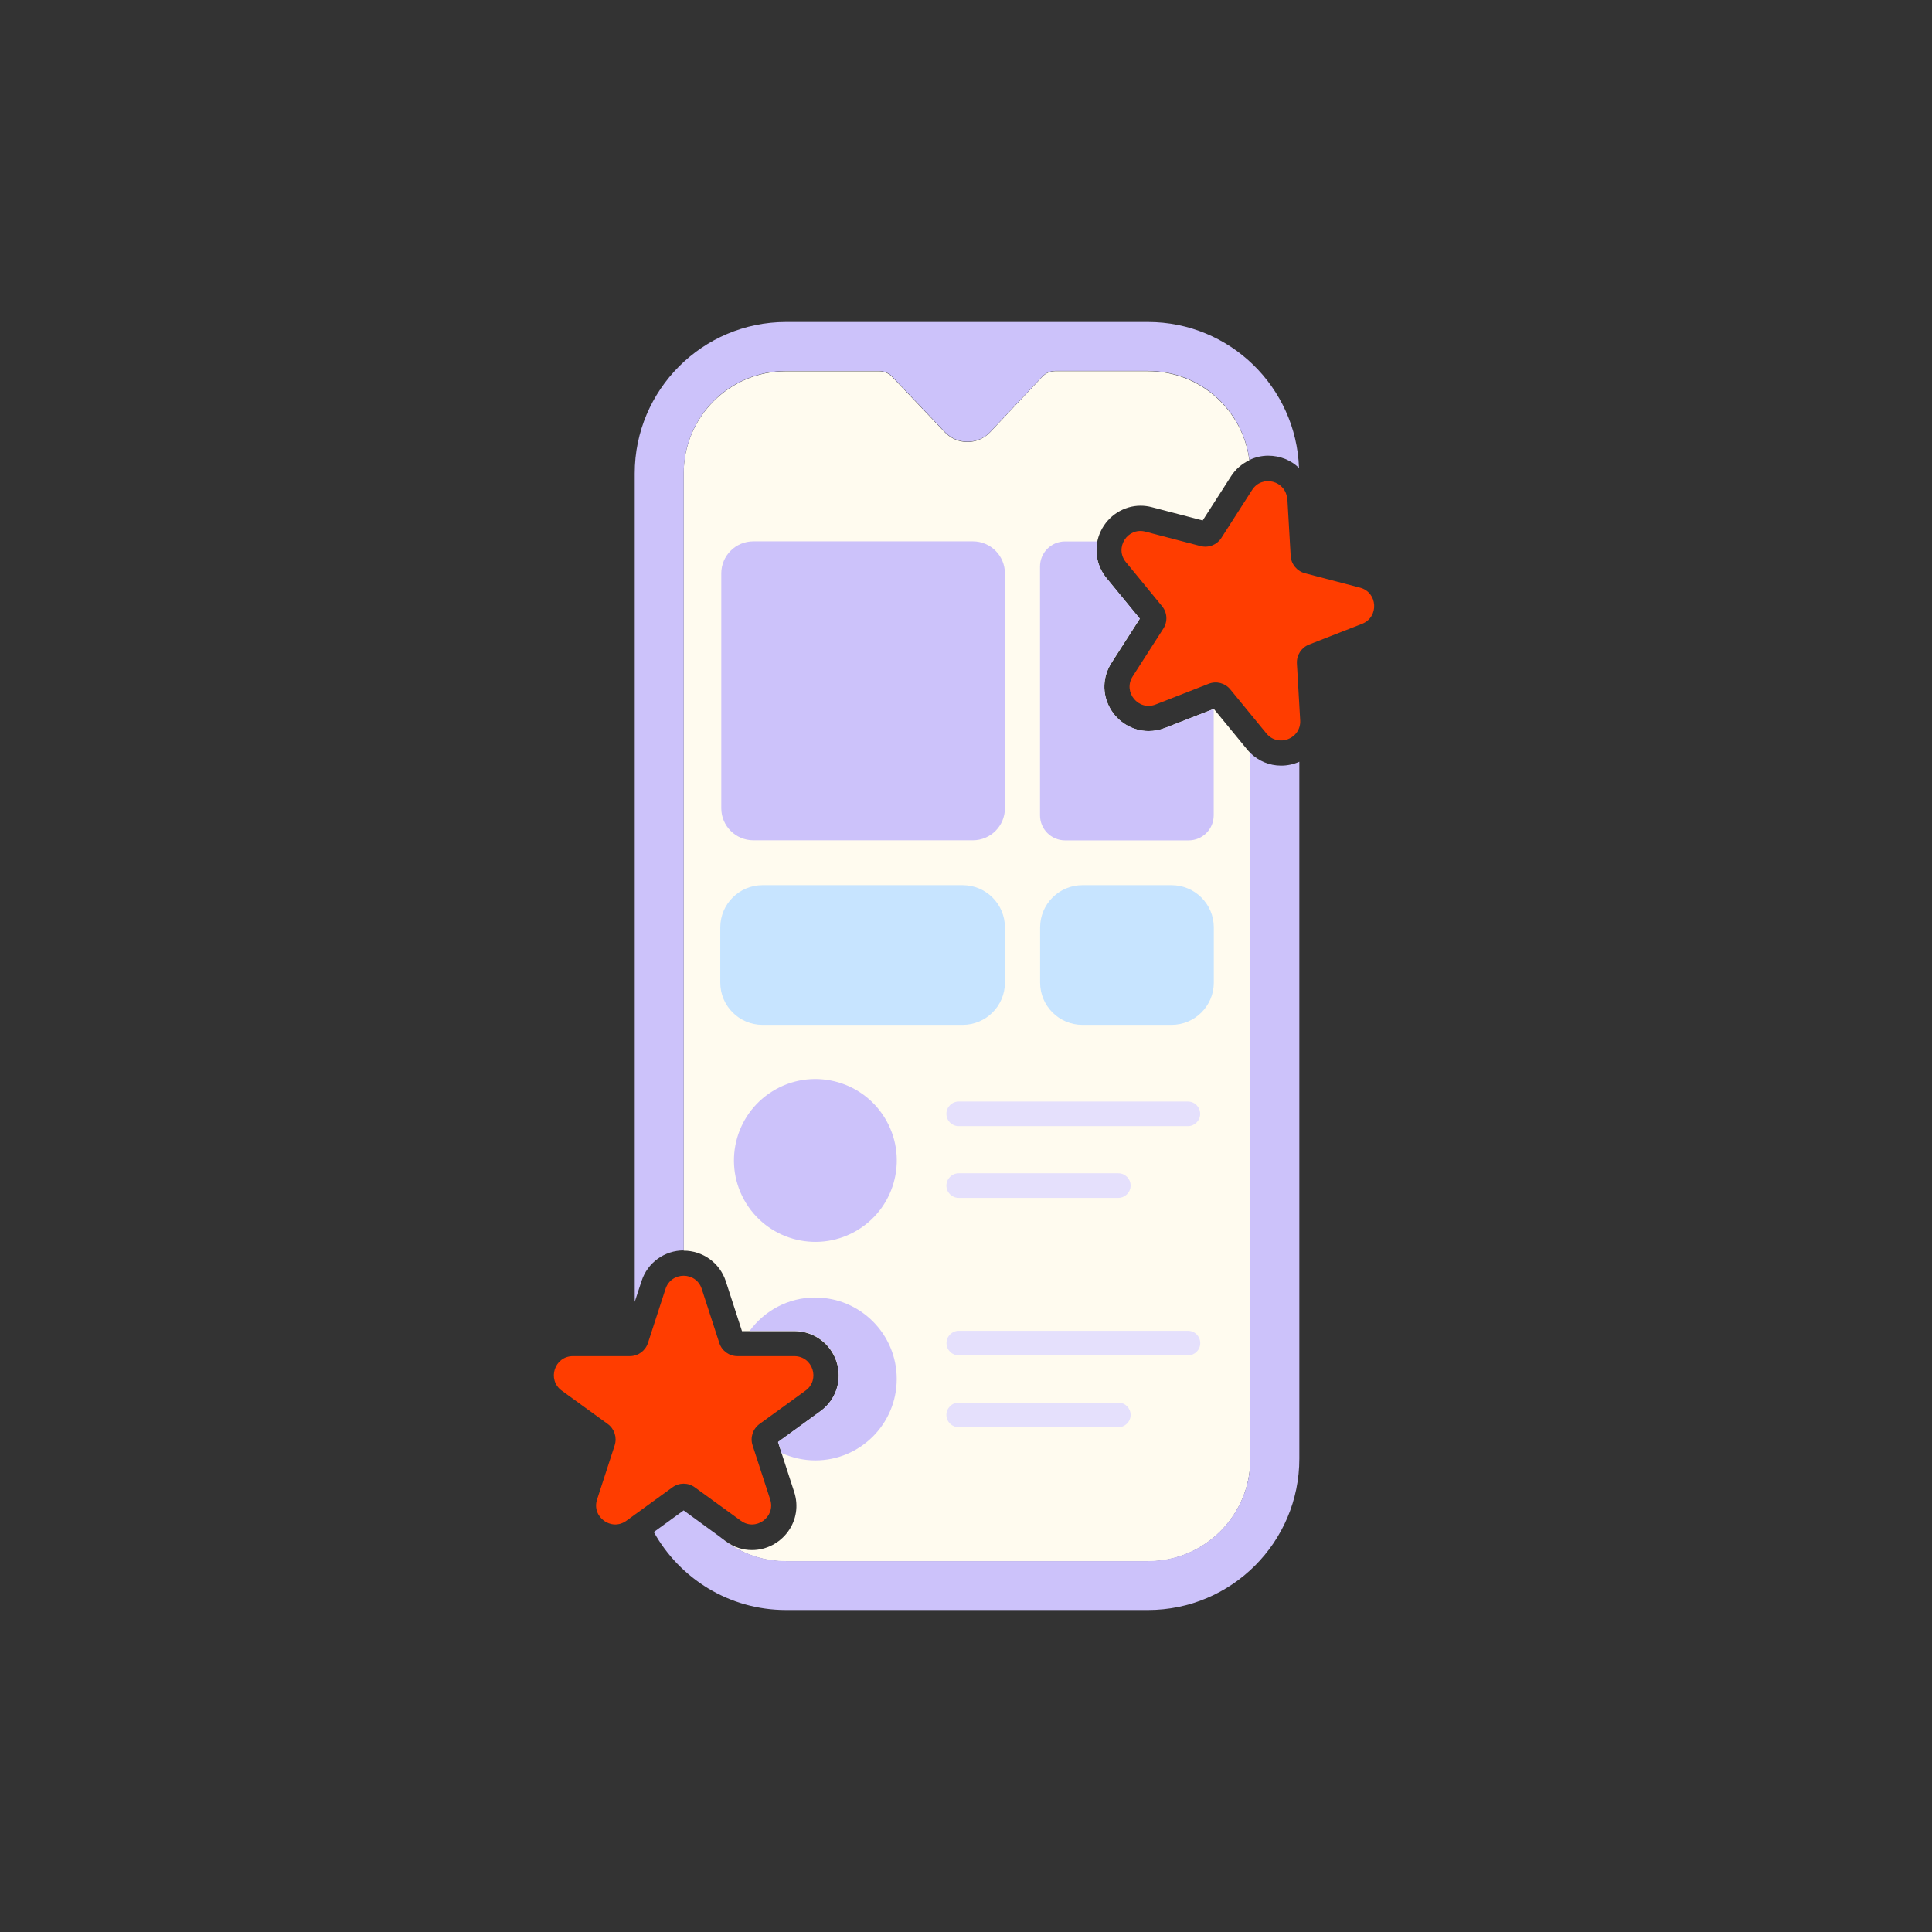 <?xml version="1.0" encoding="utf-8"?>
<svg xmlns="http://www.w3.org/2000/svg" width="300" height="300" viewBox="0 0 300 300" fill="none">
<rect x="0" y="0" width="300" height="300" fill="#333333" stroke="none"/>
<path d="M193.643 116.362L188.479 110.073L180.896 113.041C180.072 113.368 179.223 113.525 178.36 113.525C175.863 113.525 173.549 112.139 172.333 109.917C171.117 107.694 171.209 105.079 172.594 102.922L176.987 96.072L171.823 89.783C170.123 87.704 169.77 84.907 170.921 82.488C172.058 80.083 174.49 78.527 177.105 78.527C177.693 78.527 178.294 78.605 178.883 78.762L186.753 80.815L191.146 73.964C191.852 72.853 192.858 72.003 193.996 71.467C192.989 63.662 186.335 57.635 178.255 57.635H163.809C163.064 57.648 162.345 57.962 161.835 58.511L153.742 67.114C152.84 68.068 151.572 68.63 150.252 68.63C148.957 68.643 147.676 68.107 146.761 67.179L138.525 58.511C138.015 57.975 137.296 57.661 136.55 57.648H122.039C113.266 57.648 106.154 64.76 106.154 73.533V194.202C109.148 194.202 111.776 196.111 112.704 198.961L115.214 206.7H123.346C126.34 206.7 128.968 208.609 129.896 211.459C130.824 214.309 129.818 217.395 127.399 219.147L120.81 223.931L123.32 231.671C124.013 233.789 123.66 236.038 122.366 237.816C121.058 239.62 118.966 240.692 116.77 240.692C115.332 240.692 113.933 240.234 112.73 239.358L111.776 238.665C114.548 241.019 118.13 242.444 122.052 242.444H178.268C187.041 242.444 194.153 235.332 194.153 226.559V116.924C193.97 116.741 193.8 116.558 193.63 116.362H193.643Z" fill="#FFFBEF"/>
<path d="M99.618 198.921C100.546 196.071 103.174 194.163 106.167 194.163V136.168V73.493C106.167 64.721 113.279 57.609 122.052 57.609H136.564C137.309 57.622 138.015 57.923 138.538 58.472L146.774 67.139C147.689 68.068 148.97 68.604 150.265 68.591C151.585 68.591 152.866 68.028 153.755 67.074L161.848 58.472C162.358 57.923 163.077 57.609 163.822 57.596H178.268C186.348 57.596 193.002 63.623 194.009 71.428C194.911 70.996 195.892 70.761 196.924 70.761C198.794 70.761 200.48 71.467 201.709 72.657C201.265 60.093 190.937 50 178.268 50H122.039C109.083 50.013 98.559 60.55 98.559 73.506V202.151L99.618 198.921Z" fill="#CCC2FA"/>
<path d="M198.924 118.885C197.133 118.885 195.433 118.179 194.152 116.924V226.52C194.152 235.292 187.04 242.404 178.267 242.404H122.051C118.129 242.404 114.547 240.979 111.775 238.626L106.153 234.534L101.525 237.894C105.539 245.111 113.226 250 122.051 250H178.267C191.223 250 201.761 239.463 201.761 226.507V118.283C200.872 118.676 199.917 118.885 198.937 118.885H198.924Z" fill="#CCC2FA"/>
<path d="M151.063 84.057H116.98C114.229 84.057 111.999 86.287 111.999 89.038V125.5C111.999 128.251 114.229 130.481 116.98 130.481H151.063C153.814 130.481 156.044 128.251 156.044 125.5V89.038C156.044 86.287 153.814 84.057 151.063 84.057Z" fill="#CCC2FA"/>
<path d="M149.482 137.449H118.406C114.781 137.449 111.843 140.388 111.843 144.012V152.575C111.843 156.2 114.781 159.138 118.406 159.138H149.482C153.106 159.138 156.045 156.2 156.045 152.575V144.012C156.045 140.388 153.106 137.449 149.482 137.449Z" fill="#C7E4FF"/>
<path d="M181.917 137.449H168.072C164.447 137.449 161.509 140.388 161.509 144.012V152.575C161.509 156.2 164.447 159.138 168.072 159.138H181.917C185.541 159.138 188.48 156.2 188.48 152.575V144.012C188.48 140.388 185.541 137.449 181.917 137.449Z" fill="#C7E4FF"/>
<path d="M133.256 190.948C139.196 187.277 141.034 179.486 137.363 173.547C133.692 167.608 125.902 165.769 119.963 169.44C114.024 173.111 112.185 180.902 115.856 186.841C119.527 192.78 127.317 194.619 133.256 190.948Z" fill="#CCC2FA"/>
<path d="M148.866 174.866H184.452C185.498 174.866 186.361 174.016 186.361 172.957C186.361 171.898 185.511 171.048 184.452 171.048H148.866C147.82 171.048 146.957 171.898 146.957 172.957C146.957 174.016 147.807 174.866 148.866 174.866Z" fill="#E5E0FC"/>
<path d="M148.866 186.005H173.653C174.699 186.005 175.562 185.155 175.562 184.096C175.562 183.037 174.712 182.187 173.653 182.187H148.866C147.82 182.187 146.957 183.037 146.957 184.096C146.957 185.155 147.807 186.005 148.866 186.005Z" fill="#E5E0FC"/>
<path d="M184.466 206.648H148.879C147.834 206.648 146.971 207.498 146.971 208.557C146.971 209.616 147.82 210.465 148.879 210.465H184.466C185.512 210.465 186.375 209.616 186.375 208.557C186.375 207.498 185.525 206.648 184.466 206.648Z" fill="#E5E0FC"/>
<path d="M173.653 217.8H148.866C147.82 217.8 146.957 218.649 146.957 219.708C146.957 220.767 147.807 221.617 148.866 221.617H173.653C174.699 221.617 175.562 220.767 175.562 219.708C175.562 218.649 174.712 217.8 173.653 217.8Z" fill="#E5E0FC"/>
<path d="M199.905 77.494L200.415 86.319C200.494 87.6 201.383 88.685 202.625 89.012L211.175 91.248C213.946 91.966 214.169 95.823 211.502 96.869L203.265 100.085C202.076 100.556 201.317 101.733 201.383 103.014L201.893 111.838C202.062 114.702 198.467 116.1 196.65 113.891L191.041 107.053C190.231 106.06 188.871 105.707 187.681 106.178L179.445 109.394C176.778 110.44 174.333 107.459 175.876 105.04L180.648 97.601C181.341 96.516 181.262 95.117 180.439 94.124L174.83 87.286C173.013 85.064 175.092 81.821 177.863 82.553L186.413 84.789C187.655 85.116 188.963 84.606 189.656 83.521L194.427 76.082C195.97 73.663 199.709 74.644 199.866 77.507L199.905 77.494Z" fill="#FF3D00"/>
<path d="M108.964 200.138L111.696 208.544C112.089 209.76 113.226 210.583 114.507 210.583H123.345C126.208 210.583 127.398 214.257 125.084 215.931L117.932 221.121C116.9 221.879 116.455 223.213 116.86 224.428L119.593 232.835C120.482 235.554 117.357 237.829 115.043 236.142L107.892 230.952C106.859 230.194 105.447 230.194 104.414 230.952L97.263 236.142C94.949 237.829 91.824 235.554 92.713 232.835L95.446 224.428C95.838 223.213 95.407 221.879 94.374 221.121L87.222 215.931C84.909 214.244 86.098 210.583 88.961 210.583H97.799C99.08 210.583 100.218 209.76 100.61 208.544L103.342 200.138C104.231 197.418 108.088 197.418 108.964 200.138Z" fill="#FF3D00"/>
<path d="M180.895 113.028C180.072 113.355 179.222 113.512 178.359 113.512C175.862 113.512 173.548 112.126 172.332 109.903C171.116 107.681 171.208 105.066 172.594 102.909L176.986 96.058L171.822 89.77C170.476 88.136 169.992 86.057 170.397 84.07H165.39C163.233 84.07 161.494 85.809 161.494 87.966V126.598C161.494 128.755 163.233 130.494 165.39 130.494H184.569C186.726 130.494 188.465 128.755 188.465 126.598V110.086L180.895 113.041V113.028Z" fill="#CCC2FA"/>
<path d="M126.602 201.471C122.405 201.471 118.705 203.523 116.404 206.661H123.359C126.353 206.661 128.981 208.57 129.909 211.42C130.838 214.27 129.831 217.355 127.412 219.107L120.823 223.892L121.385 225.631C122.98 226.35 124.745 226.768 126.602 226.768C133.583 226.768 139.244 221.107 139.244 214.126C139.244 207.145 133.583 201.484 126.602 201.484V201.471Z" fill="#CCC2FA"/>
</svg>